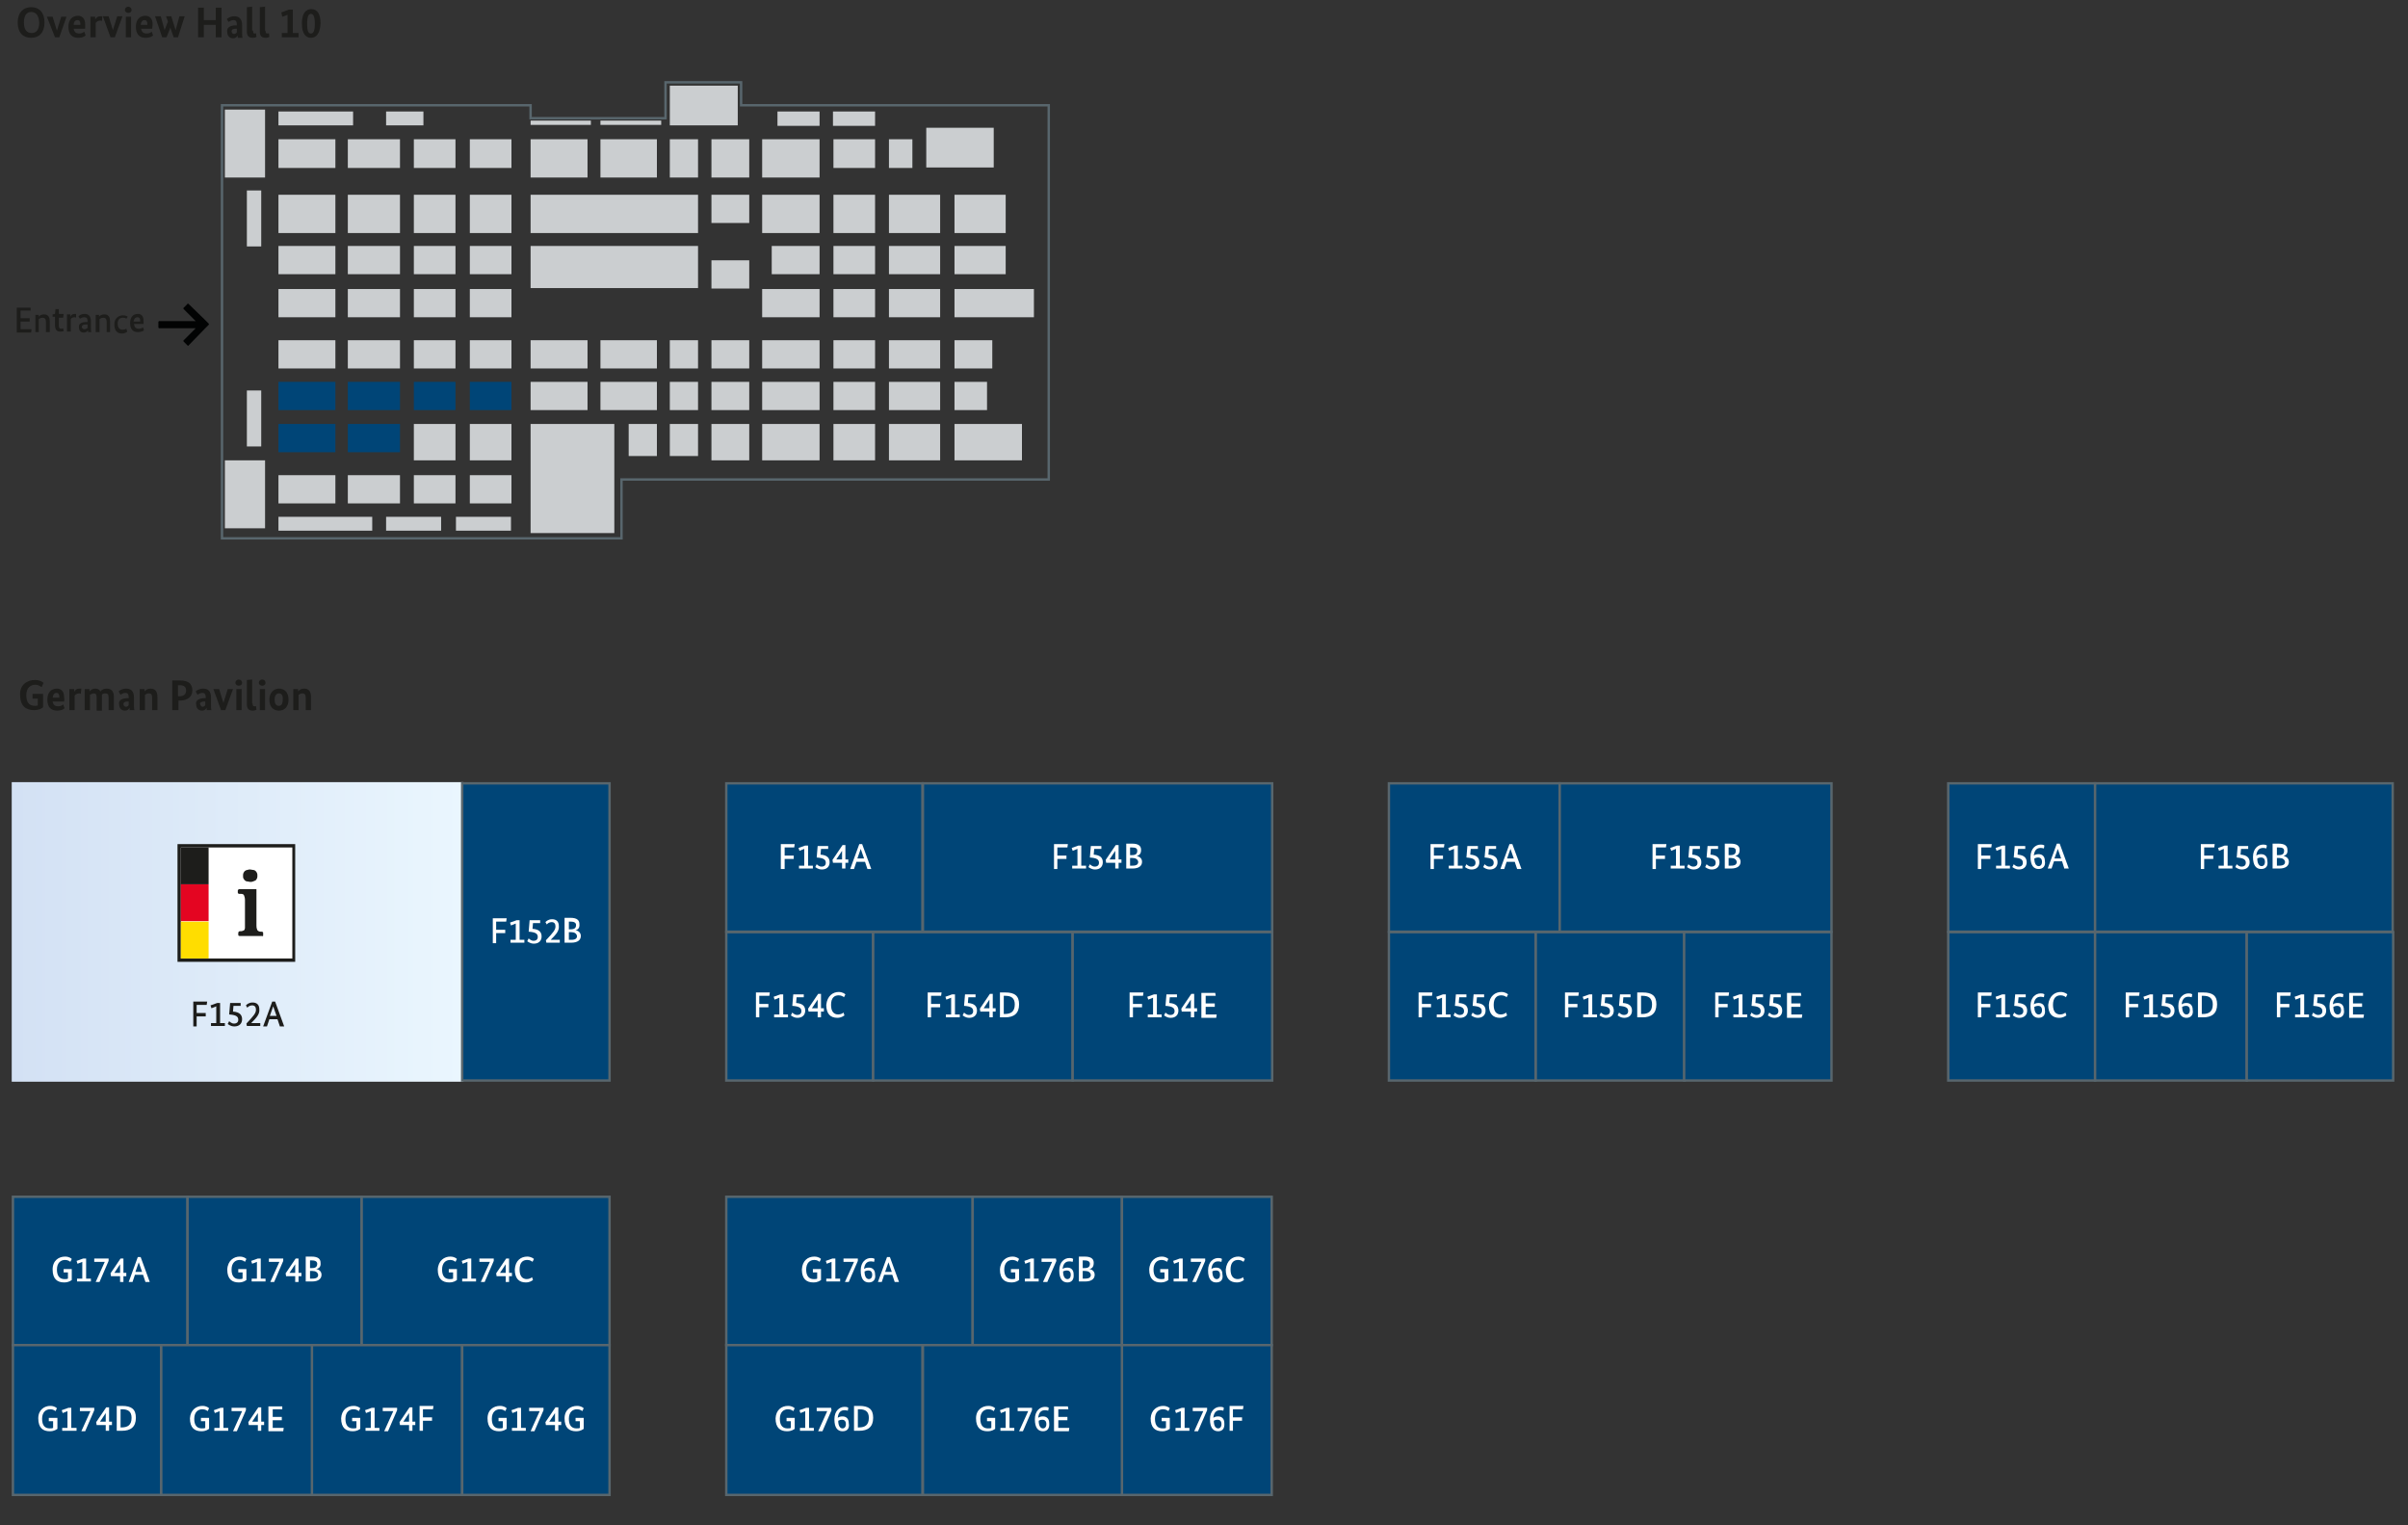 <?xml version="1.0" encoding="utf-8"?>
<!-- Generator: Adobe Illustrator 27.8.0, SVG Export Plug-In . SVG Version: 6.00 Build 0)  -->
<svg version="1.1" xmlns="http://www.w3.org/2000/svg" xmlns:xlink="http://www.w3.org/1999/xlink" x="0px" y="0px"
	 viewBox="0 0 503.3 318.7" style="enable-background:new 0 0 503.3 318.7;" xml:space="preserve">
<rect x="0" y="0" width="503.3" height="318.7" fill="#333333" stroke="none"/>
<style type="text/css">
	.Grün_x0020_bogenförmig{fill:url(#SVGID_1_);stroke:#FFFFFF;stroke-width:0.25;stroke-miterlimit:1;}
	
		.st0{fill:url(#SVGID_00000046316667745074305950000012361017691804463275_);stroke:url(#SVGID_00000141426999064235897010000002537521449327807375_);stroke-width:0.5;}
	.st1{fill:#004577;stroke:#58666D;stroke-width:0.5;}
	.st2{fill:#CBCED0;}
	.st3{fill:#004577;}
	.st4{fill:#1D1D1B;}
	.st5{fill:#020303;}
	.st6{fill:none;stroke:#58666D;stroke-width:0.5;}
	.st7{fill:#FFFFFF;}
	.st8{fill:#E40521;}
	.st9{fill:#FFDD00;}
</style>
<linearGradient id="SVGID_1_" gradientUnits="userSpaceOnUse" x1="14.173" y1="595.276" x2="14.88" y2="594.569">
	<stop  offset="0" style="stop-color:#1DA238"/>
	<stop  offset="0.983" style="stop-color:#24391D"/>
</linearGradient>
<g id="floorplan">
	
		<linearGradient id="SVGID_00000119113462685876719890000009399421452976393616_" gradientUnits="userSpaceOnUse" x1="2.688" y1="194.776" x2="96.636" y2="194.776">
		<stop  offset="0" style="stop-color:#D3E1F4"/>
		<stop  offset="1" style="stop-color:#EAF6FE"/>
	</linearGradient>
	
		<linearGradient id="SVGID_00000076588622381603009740000003772253681814601407_" gradientUnits="userSpaceOnUse" x1="2.438" y1="194.776" x2="96.886" y2="194.776">
		<stop  offset="0" style="stop-color:#D3E1F4"/>
		<stop  offset="1" style="stop-color:#EAF6FE"/>
	</linearGradient>
	
		<rect x="2.7" y="163.7" style="fill:url(#SVGID_00000119113462685876719890000009399421452976393616_);stroke:url(#SVGID_00000076588622381603009740000003772253681814601407_);stroke-width:0.5;" width="93.9" height="62.1"/>
	<rect x="2.7" y="250.1" class="st1" width="36.5" height="31"/>
	<rect x="47" y="22.9" class="st2" width="8.4" height="14.2"/>
	<rect x="47" y="96.2" class="st2" width="8.4" height="14.2"/>
	<rect x="110.9" y="88.6" class="st2" width="17.5" height="22.8"/>
	<rect x="51.6" y="39.8" class="st2" width="3" height="11.7"/>
	<rect x="51.6" y="81.6" class="st2" width="3" height="11.7"/>
	<rect x="58.2" y="23.3" class="st2" width="15.6" height="2.9"/>
	<rect x="58.2" y="108" class="st2" width="19.6" height="2.9"/>
	<rect x="80.7" y="108" class="st2" width="11.5" height="2.9"/>
	<rect x="95.3" y="108" class="st2" width="11.5" height="2.9"/>
	<rect x="58.2" y="29.1" class="st2" width="11.9" height="6"/>
	<rect x="72.7" y="29.1" class="st2" width="10.9" height="6"/>
	<rect x="86.5" y="29.1" class="st2" width="8.7" height="6"/>
	<rect x="98.2" y="29.1" class="st2" width="8.7" height="6"/>
	<rect x="58.2" y="40.7" class="st2" width="11.9" height="8"/>
	<rect x="72.7" y="40.7" class="st2" width="10.9" height="8"/>
	<rect x="86.5" y="40.7" class="st2" width="8.7" height="8"/>
	<rect x="98.2" y="40.7" class="st2" width="8.7" height="8"/>
	<rect x="58.2" y="51.4" class="st2" width="11.9" height="5.9"/>
	<rect x="72.7" y="51.4" class="st2" width="10.9" height="5.9"/>
	<rect x="86.5" y="51.4" class="st2" width="8.7" height="5.9"/>
	<rect x="98.2" y="51.4" class="st2" width="8.7" height="5.9"/>
	<rect x="58.2" y="60.4" class="st2" width="11.9" height="5.9"/>
	<rect x="72.7" y="60.4" class="st2" width="10.9" height="5.9"/>
	<rect x="86.5" y="60.4" class="st2" width="8.7" height="5.9"/>
	<rect x="98.2" y="60.4" class="st2" width="8.7" height="5.9"/>
	<rect x="161.3" y="51.4" class="st2" width="10" height="5.9"/>
	<rect x="159.3" y="60.4" class="st2" width="12" height="5.9"/>
	<rect x="58.2" y="71.1" class="st2" width="11.9" height="5.9"/>
	<rect x="72.7" y="71.1" class="st2" width="10.9" height="5.9"/>
	<rect x="86.5" y="71.1" class="st2" width="8.7" height="5.9"/>
	<rect x="98.2" y="71.1" class="st2" width="8.7" height="5.9"/>
	<rect x="58.2" y="79.8" class="st3" width="11.9" height="5.9"/>
	<rect x="72.7" y="79.8" class="st3" width="10.9" height="5.9"/>
	<rect x="86.5" y="79.8" class="st3" width="8.7" height="5.9"/>
	<rect x="110.9" y="29.1" class="st2" width="11.9" height="8"/>
	<rect x="125.5" y="29.1" class="st2" width="11.8" height="8"/>
	<rect x="110.9" y="25.2" class="st2" width="12.6" height="0.9"/>
	<rect x="162.5" y="23.3" class="st2" width="8.8" height="3"/>
	<rect x="174.1" y="23.3" class="st2" width="8.8" height="3"/>
	<rect x="125.5" y="25.2" class="st2" width="12.7" height="0.9"/>
	<rect x="140" y="29.1" class="st2" width="5.9" height="8"/>
	<rect x="140" y="17.9" class="st2" width="14.2" height="8.3"/>
	<rect x="110.9" y="40.7" class="st2" width="35" height="8"/>
	<rect x="110.9" y="51.4" class="st2" width="35" height="8.8"/>
	<rect x="110.9" y="71.1" class="st2" width="11.9" height="5.9"/>
	<rect x="125.5" y="71.1" class="st2" width="11.8" height="5.9"/>
	<rect x="140" y="71.1" class="st2" width="5.9" height="5.9"/>
	<rect x="110.9" y="79.8" class="st2" width="11.9" height="5.9"/>
	<rect x="125.5" y="79.8" class="st2" width="11.8" height="5.9"/>
	<rect x="140" y="79.8" class="st2" width="5.9" height="5.9"/>
	<rect x="131.4" y="88.6" class="st2" width="5.9" height="6.7"/>
	<rect x="140" y="88.6" class="st2" width="5.9" height="6.7"/>
	<rect x="148.7" y="29.1" class="st2" width="7.9" height="8"/>
	<rect x="148.7" y="71.1" class="st2" width="7.9" height="5.9"/>
	<rect x="148.7" y="54.4" class="st2" width="7.9" height="5.9"/>
	<rect x="148.7" y="40.7" class="st2" width="7.9" height="5.9"/>
	<rect x="148.7" y="79.8" class="st2" width="7.9" height="5.9"/>
	<rect x="148.7" y="88.6" class="st2" width="7.9" height="7.6"/>
	<rect x="159.3" y="29.1" class="st2" width="12" height="8"/>
	<rect x="159.3" y="71.1" class="st2" width="12" height="5.9"/>
	<rect x="159.3" y="40.7" class="st2" width="12" height="8"/>
	<rect x="159.3" y="79.8" class="st2" width="12" height="5.9"/>
	<rect x="159.3" y="88.6" class="st2" width="12" height="7.6"/>
	<rect x="98.2" y="79.8" class="st3" width="8.7" height="5.9"/>
	<rect x="58.2" y="88.6" class="st3" width="11.9" height="5.9"/>
	<rect x="72.7" y="88.6" class="st3" width="10.9" height="5.9"/>
	<rect x="86.5" y="88.6" class="st2" width="8.7" height="7.6"/>
	<rect x="98.2" y="88.6" class="st2" width="8.7" height="7.6"/>
	<rect x="174.2" y="29.1" class="st2" width="8.7" height="6"/>
	<rect x="174.2" y="40.7" class="st2" width="8.7" height="8"/>
	<rect x="174.2" y="51.4" class="st2" width="8.7" height="5.9"/>
	<rect x="174.2" y="60.4" class="st2" width="8.7" height="5.9"/>
	<rect x="174.2" y="71.1" class="st2" width="8.7" height="5.9"/>
	<rect x="174.2" y="79.8" class="st2" width="8.7" height="5.9"/>
	<rect x="174.2" y="88.6" class="st2" width="8.7" height="7.6"/>
	<rect x="199.5" y="71.1" class="st2" width="7.9" height="5.9"/>
	<rect x="199.5" y="79.8" class="st2" width="6.8" height="5.9"/>
	<rect x="199.5" y="88.6" class="st2" width="14.1" height="7.6"/>
	<rect x="185.8" y="29.1" class="st2" width="4.9" height="6"/>
	<rect x="193.6" y="26.7" class="st2" width="14.1" height="8.3"/>
	<rect x="185.8" y="40.7" class="st2" width="10.7" height="8"/>
	<rect x="185.8" y="51.4" class="st2" width="10.7" height="5.9"/>
	<rect x="185.8" y="60.4" class="st2" width="10.7" height="5.9"/>
	<rect x="199.5" y="40.7" class="st2" width="10.7" height="8"/>
	<rect x="199.5" y="51.4" class="st2" width="10.7" height="5.9"/>
	<rect x="199.5" y="60.4" class="st2" width="16.6" height="5.9"/>
	<rect x="185.8" y="71.1" class="st2" width="10.7" height="5.9"/>
	<rect x="185.8" y="79.8" class="st2" width="10.7" height="5.9"/>
	<rect x="185.8" y="88.6" class="st2" width="10.7" height="7.6"/>
	<rect x="58.2" y="99.3" class="st2" width="11.9" height="5.9"/>
	<rect x="72.7" y="99.3" class="st2" width="10.9" height="5.9"/>
	<rect x="86.5" y="99.3" class="st2" width="8.7" height="5.9"/>
	<rect x="98.2" y="99.3" class="st2" width="8.7" height="5.9"/>
	<rect x="80.7" y="23.3" class="st2" width="7.8" height="2.9"/>
	<g>
		<g>
			<path class="st4" d="M6.5,7.9c-1.7,0-2.8-1.1-2.8-3.2s1.2-3.2,2.8-3.2c1.7,0,2.8,1.1,2.8,3.2S8.2,7.9,6.5,7.9z M6.5,2.5
				C5.6,2.5,5,3.2,5,4.7c0,1.5,0.6,2.2,1.6,2.2c1,0,1.6-0.7,1.6-2.2C8.1,3.2,7.5,2.5,6.5,2.5z"/>
			<path class="st4" d="M12.4,7.8h-0.9L9.8,3.5h1.2l0.9,2.9h0l0.9-2.9h1.1L12.4,7.8z"/>
			<path class="st4" d="M17.8,6h-2.4c0.1,0.7,0.5,1,1.2,1c0.6,0,0.9-0.3,1-0.4l0.3,0.8c-0.1,0.1-0.5,0.5-1.6,0.5c-1.2,0-2-0.7-2-2.3
				c0-1.6,0.9-2.3,2-2.3c0.9,0,1.5,0.6,1.5,1.8C17.8,5.5,17.8,5.7,17.8,6z M15.4,5.2h1.4c0-0.1,0-0.1,0-0.2c0-0.5-0.2-0.8-0.6-0.8
				C15.8,4.2,15.4,4.5,15.4,5.2z"/>
			<path class="st4" d="M21.3,4.4c0,0-0.2-0.1-0.3-0.1c-0.5,0-0.8,0.2-1,0.5v3h-1.1V3.5h1v0.6h0c0.2-0.4,0.5-0.7,1.1-0.7
				c0.2,0,0.3,0,0.4,0L21.3,4.4z"/>
			<path class="st4" d="M24,7.8h-0.9l-1.6-4.4h1.2l0.9,2.9h0l0.9-2.9h1.1L24,7.8z"/>
			<path class="st4" d="M26.8,2.7c-0.4,0-0.7-0.3-0.7-0.6c0-0.4,0.3-0.7,0.7-0.7c0.4,0,0.7,0.3,0.7,0.7C27.5,2.5,27.2,2.7,26.8,2.7z
				 M27.4,7.8h-1.1V3.5h1.1V7.8z"/>
			<path class="st4" d="M31.8,6h-2.3c0.1,0.7,0.5,1,1.2,1c0.6,0,0.9-0.3,1-0.4l0.3,0.8c-0.1,0.1-0.5,0.5-1.6,0.5c-1.2,0-2-0.7-2-2.3
				c0-1.6,0.9-2.3,2-2.3c0.9,0,1.5,0.6,1.5,1.8C31.9,5.5,31.8,5.7,31.8,6z M29.4,5.2h1.4c0-0.1,0-0.1,0-0.2c0-0.5-0.2-0.8-0.6-0.8
				C29.8,4.2,29.5,4.5,29.4,5.2z"/>
			<path class="st4" d="M37.2,7.8h-0.9l-0.7-2h0l-0.8,2h-0.9l-1.5-4.4h1.2l0.8,2.9h0l0.7-1.8l-0.4-1.1h1.1l0.9,2.9h0l0.8-2.9h1.1
				L37.2,7.8z"/>
			<path class="st4" d="M46.3,7.8h-1.2V5.2h-2.5v2.6h-1.2V1.6h1.2v2.6h2.5V1.6h1.2V7.8z"/>
			<path class="st4" d="M49.3,5.3h0.2V5.1c0-0.6-0.2-0.9-0.7-0.9c-0.5,0-0.9,0.3-1,0.4L47.4,4c0.2-0.2,0.7-0.6,1.6-0.6
				c1,0,1.6,0.6,1.6,1.8v1.5c0,0.5,0,0.9,0.1,1.2h-1c0-0.1,0-0.3,0-0.5h0c-0.2,0.3-0.4,0.6-1,0.6c-0.7,0-1.2-0.5-1.2-1.3
				C47.3,5.7,48.2,5.3,49.3,5.3z M48.9,7.1c0.3,0,0.5-0.2,0.6-0.3V6l-0.2,0c-0.6,0-0.9,0.2-0.9,0.5C48.4,6.8,48.6,7.1,48.9,7.1z"/>
			<path class="st4" d="M52.9,6.4C52.9,6.9,53,7,53.2,7c0.2,0,0.3,0,0.3-0.1l0.1,0.8c-0.1,0.1-0.4,0.2-0.8,0.2
				c-0.7,0-1.2-0.3-1.2-1.3V1.5l1.1-0.1V6.4z"/>
			<path class="st4" d="M55.5,6.4c0,0.5,0.1,0.6,0.4,0.6c0.2,0,0.3,0,0.3-0.1l0.1,0.8c-0.1,0.1-0.4,0.2-0.8,0.2
				c-0.7,0-1.2-0.3-1.2-1.3V1.5l1.1-0.1V6.4z"/>
			<path class="st4" d="M61.2,6.9h1.2v0.9h-3.5V6.9h1.2V3.1L59,3.5l-0.2-0.9L60.4,2h0.8V6.9z"/>
			<path class="st4" d="M65,7.9c-1.2,0-1.9-1-1.9-3c0-2.1,0.8-3,2-3c1.2,0,1.9,1,1.9,3C66.9,7,66.1,7.9,65,7.9z M65,2.9
				c-0.5,0-0.8,0.5-0.8,2.1c0,1.6,0.3,2,0.8,2c0.5,0,0.8-0.5,0.8-2C65.8,3.4,65.5,2.9,65,2.9z"/>
		</g>
	</g>
	<g>
		<path class="st4" d="M7.3,142.1c1.1,0,1.7,0.5,1.8,0.6l-0.4,0.9c-0.2-0.1-0.6-0.5-1.3-0.5c-1,0-1.9,0.6-1.9,2.2
			c0,1.6,0.7,2.2,1.8,2.2c0.2,0,0.5,0,0.6-0.1v-1.4H6.8v-1H9v2.8c-0.2,0.2-0.8,0.6-1.9,0.6c-1.7,0-2.9-0.9-2.9-3.2
			C4.1,143.1,5.7,142.1,7.3,142.1z"/>
		<path class="st4" d="M13.4,146.6H11c0.1,0.7,0.5,1,1.2,1c0.6,0,0.9-0.3,1-0.4l0.3,0.8c-0.1,0.1-0.5,0.5-1.6,0.5
			c-1.2,0-2-0.7-2-2.3c0-1.6,0.9-2.3,2-2.3c0.9,0,1.5,0.6,1.5,1.8C13.5,146.1,13.4,146.4,13.4,146.6z M11,145.8h1.4
			c0-0.1,0-0.1,0-0.2c0-0.5-0.2-0.8-0.6-0.8C11.4,144.8,11.1,145.1,11,145.8z"/>
		<path class="st4" d="M16.9,145c0,0-0.2-0.1-0.3-0.1c-0.5,0-0.8,0.2-1,0.5v3h-1.1v-4.4h1v0.6h0c0.2-0.4,0.5-0.7,1.1-0.7
			c0.2,0,0.3,0,0.4,0L16.9,145z"/>
		<path class="st4" d="M20.2,148.4v-2.6c0-0.7-0.2-0.9-0.6-0.9c-0.3,0-0.6,0.2-0.8,0.3v3.2h-1.1v-4.4h1v0.5h0
			c0.2-0.2,0.5-0.6,1.2-0.6c0.5,0,0.9,0.2,1.1,0.6c0.2-0.3,0.6-0.6,1.3-0.6c1,0,1.5,0.6,1.5,1.7v2.8h-1.1v-2.6
			c0-0.7-0.2-0.9-0.7-0.9c-0.3,0-0.6,0.1-0.7,0.3c0,0.1,0,0.3,0,0.5v2.8H20.2z"/>
		<path class="st4" d="M26.7,145.9h0.2v-0.2c0-0.6-0.2-0.9-0.7-0.9c-0.5,0-0.9,0.3-1,0.4l-0.4-0.7c0.2-0.2,0.7-0.6,1.6-0.6
			c1,0,1.6,0.6,1.6,1.8v1.5c0,0.5,0,0.9,0.1,1.2h-1c0-0.1,0-0.3,0-0.5h0c-0.2,0.3-0.4,0.6-1,0.6c-0.7,0-1.2-0.5-1.2-1.3
			C24.7,146.3,25.6,145.9,26.7,145.9z M26.3,147.7c0.3,0,0.5-0.2,0.6-0.3v-0.8l-0.2,0c-0.6,0-0.9,0.2-0.9,0.5
			C25.8,147.4,26,147.7,26.3,147.7z"/>
		<path class="st4" d="M31.8,148.4v-2.6c0-0.6-0.2-0.9-0.7-0.9c-0.4,0-0.6,0.2-0.8,0.3v3.2h-1.1v-4.4h1v0.5h0
			c0.2-0.2,0.5-0.6,1.3-0.6c0.9,0,1.4,0.6,1.4,1.7v2.8H31.8z"/>
		<path class="st4" d="M37.6,146.4h-0.3v2H36v-6.2h1.6c1.8,0,2.6,0.7,2.6,2.1C40.2,145.6,39.2,146.4,37.6,146.4z M37.6,143.2h-0.4
			v2.3h0.3c0.9,0,1.4-0.4,1.4-1.2C38.9,143.6,38.5,143.2,37.6,143.2z"/>
		<path class="st4" d="M42.8,145.9H43v-0.2c0-0.6-0.2-0.9-0.7-0.9c-0.5,0-0.9,0.3-1,0.4l-0.4-0.7c0.2-0.2,0.7-0.6,1.6-0.6
			c1,0,1.6,0.6,1.6,1.8v1.5c0,0.5,0,0.9,0.1,1.2h-1c0-0.1,0-0.3,0-0.5h0c-0.2,0.3-0.4,0.6-1,0.6c-0.7,0-1.2-0.5-1.2-1.3
			C40.8,146.3,41.7,145.9,42.8,145.9z M42.3,147.7c0.3,0,0.5-0.2,0.6-0.3v-0.8l-0.2,0c-0.6,0-0.9,0.2-0.9,0.5
			C41.9,147.4,42.1,147.7,42.3,147.7z"/>
		<path class="st4" d="M47.1,148.4h-0.9l-1.6-4.4h1.2l0.9,2.9h0l0.9-2.9h1.1L47.1,148.4z"/>
		<path class="st4" d="M49.9,143.3c-0.4,0-0.7-0.3-0.7-0.6c0-0.4,0.3-0.7,0.7-0.7c0.4,0,0.7,0.3,0.7,0.7
			C50.6,143.1,50.3,143.3,49.9,143.3z M50.5,148.4h-1.1v-4.4h1.1V148.4z"/>
		<path class="st4" d="M52.8,147c0,0.5,0.1,0.6,0.4,0.6c0.2,0,0.3,0,0.3-0.1l0.1,0.8c-0.1,0.1-0.4,0.2-0.8,0.2
			c-0.7,0-1.2-0.3-1.2-1.3v-5.1l1.1-0.1V147z"/>
		<path class="st4" d="M54.8,143.3c-0.4,0-0.7-0.3-0.7-0.6c0-0.4,0.3-0.7,0.7-0.7c0.4,0,0.7,0.3,0.7,0.7
			C55.5,143.1,55.2,143.3,54.8,143.3z M55.4,148.4h-1.1v-4.4h1.1V148.4z"/>
		<path class="st4" d="M58.3,148.5c-1.1,0-2-0.7-2-2.3c0-1.5,1-2.3,2-2.3c1.1,0,2,0.7,2,2.3C60.3,147.8,59.4,148.5,58.3,148.5z
			 M58.3,144.9c-0.5,0-0.9,0.4-0.9,1.3c0,1,0.4,1.3,0.9,1.3c0.5,0,0.8-0.4,0.8-1.3C59.2,145.3,58.8,144.9,58.3,144.9z"/>
		<path class="st4" d="M63.9,148.4v-2.6c0-0.6-0.2-0.9-0.7-0.9c-0.4,0-0.6,0.2-0.8,0.3v3.2h-1.1v-4.4h1v0.5h0
			c0.2-0.2,0.5-0.6,1.3-0.6c0.9,0,1.4,0.6,1.4,1.7v2.8H63.9z"/>
	</g>
	<g>
		<path class="st4" d="M6.4,64.9H4.3v1.6h1.9v0.7H4.3v1.6h2.3l-0.1,0.7H3.5v-5.2h2.9L6.4,64.9z"/>
		<path class="st4" d="M9.6,69.4v-2.1c0-0.6-0.2-0.9-0.7-0.9c-0.4,0-0.7,0.2-0.8,0.3v2.7H7.4v-3.6h0.7v0.4h0
			c0.1-0.2,0.5-0.5,1.1-0.5c0.8,0,1.2,0.5,1.2,1.4v2.3H9.6z"/>
		<path class="st4" d="M13.2,66.4h-0.9V68c0,0.5,0.1,0.7,0.5,0.7c0.2,0,0.3-0.1,0.4-0.1l0.1,0.6c-0.1,0-0.3,0.1-0.7,0.1
			c-0.7,0-1.1-0.4-1.1-1.3v-1.8h-0.5v-0.5l0.5-0.1l0.1-1h0.7v1h1L13.2,66.4z"/>
		<path class="st4" d="M15.9,66.4c0,0-0.1-0.1-0.3-0.1c-0.5,0-0.7,0.2-0.8,0.4v2.6H14v-3.6h0.7v0.5h0c0.1-0.3,0.4-0.6,0.9-0.6
			c0.1,0,0.2,0,0.3,0L15.9,66.4z"/>
		<path class="st4" d="M18.1,67.3h0.2v-0.2c0-0.6-0.2-0.8-0.7-0.8c-0.4,0-0.7,0.2-0.9,0.3l-0.3-0.5c0.2-0.2,0.6-0.5,1.3-0.5
			c0.8,0,1.3,0.5,1.3,1.5v1.4c0,0.4,0,0.7,0.1,0.9h-0.7c0-0.1,0-0.2,0-0.4h0c-0.1,0.2-0.4,0.5-0.9,0.5c-0.6,0-1-0.4-1-1.1
			C16.4,67.6,17.1,67.3,18.1,67.3z M17.6,68.8c0.4,0,0.6-0.2,0.7-0.3v-0.7l-0.3,0c-0.6,0-0.9,0.2-0.9,0.5
			C17.1,68.6,17.4,68.8,17.6,68.8z"/>
		<path class="st4" d="M22.3,69.4v-2.1c0-0.6-0.2-0.9-0.7-0.9c-0.4,0-0.7,0.2-0.8,0.3v2.7h-0.8v-3.6h0.7v0.4h0
			c0.1-0.2,0.5-0.5,1.1-0.5c0.8,0,1.2,0.5,1.2,1.4v2.3H22.3z"/>
		<path class="st4" d="M26.4,66.6c-0.1-0.1-0.3-0.2-0.7-0.2c-0.6,0-1.1,0.3-1.1,1.2c0,0.9,0.4,1.3,1,1.3c0.4,0,0.6-0.1,0.8-0.2
			l0.2,0.6c-0.1,0.1-0.5,0.4-1.1,0.4c-0.9,0-1.6-0.5-1.6-1.9c0-1.3,0.9-1.9,1.8-1.9c0.6,0,0.9,0.2,1,0.3L26.4,66.6z"/>
		<path class="st4" d="M30,67.7h-2c0.1,0.7,0.4,1,1,1c0.5,0,0.8-0.2,0.9-0.3l0.2,0.6c-0.1,0.1-0.4,0.4-1.3,0.4c-1,0-1.6-0.6-1.6-1.9
			c0-1.3,0.7-1.9,1.6-1.9c0.8,0,1.2,0.5,1.2,1.4C30,67.3,30,67.6,30,67.7z M27.9,67.2h1.4c0-0.1,0-0.1,0-0.2c0-0.5-0.2-0.7-0.6-0.7
			C28.3,66.3,28,66.6,27.9,67.2z"/>
	</g>
	<path class="st5" d="M42.8,68.7L42.8,68.7l0.8-0.8c0.1-0.1,0.1-0.2,0-0.3l-0.8-0.8l-3.4-3.3c-0.1-0.1-0.2-0.1-0.2,0l0,0l-0.8,0.8
		c-0.1,0.1-0.1,0.2,0,0.3l0,0l2.5,2.5h-7.6c-0.1,0-0.2,0.1-0.2,0.2v1.1c0,0.1,0.1,0.2,0.2,0.2h7.6l-2.5,2.5c-0.1,0.1-0.1,0.2,0,0.3
		l0,0l0.8,0.8c0.1,0.1,0.2,0.1,0.2,0l0,0L42.8,68.7z"/>
	<polygon class="st6" points="129.9,100.2 219.2,100.2 219.2,22 154.9,22 154.9,17.2 139.1,17.2 139.1,22 139.1,24.7 110.9,24.7 
		110.9,22 46.4,22 46.4,112.5 129.9,112.5 	"/>
	<rect x="96.6" y="163.7" class="st1" width="30.8" height="62.1"/>
	<rect x="151.8" y="163.7" class="st1" width="41" height="31"/>
	<rect x="192.9" y="163.7" class="st1" width="73" height="31"/>
	<rect x="151.8" y="194.8" class="st1" width="30.7" height="31"/>
	<rect x="290.3" y="163.7" class="st1" width="35.7" height="31"/>
	<rect x="290.3" y="194.8" class="st1" width="30.7" height="31"/>
	<rect x="407.2" y="163.7" class="st1" width="30.7" height="31"/>
	<rect x="407.2" y="194.8" class="st1" width="30.7" height="31"/>
	<rect x="182.5" y="194.8" class="st1" width="41.7" height="31"/>
	<rect x="224.2" y="194.8" class="st1" width="41.7" height="31"/>
	<rect x="326" y="163.7" class="st1" width="56.8" height="31"/>
	<rect x="321" y="194.8" class="st1" width="31.1" height="31"/>
	<rect x="352" y="194.8" class="st1" width="30.8" height="31"/>
	<rect x="437.9" y="163.7" class="st1" width="62.2" height="31"/>
	<rect x="437.9" y="194.8" class="st1" width="31.7" height="31"/>
	<rect x="469.6" y="194.8" class="st1" width="30.6" height="31"/>
	<rect x="2.7" y="281.1" class="st1" width="31" height="31.3"/>
	<rect x="151.8" y="250.1" class="st1" width="51.5" height="31"/>
	<rect x="151.8" y="281.1" class="st1" width="41" height="31.3"/>
	<rect x="39.2" y="250.1" class="st1" width="36.4" height="31"/>
	<rect x="33.7" y="281.1" class="st1" width="31.6" height="31.3"/>
	<rect x="75.6" y="250.1" class="st1" width="51.8" height="31"/>
	<rect x="65.2" y="281.1" class="st1" width="31.4" height="31.3"/>
	<rect x="96.6" y="281.1" class="st1" width="30.8" height="31.3"/>
	<rect x="203.3" y="250.1" class="st1" width="31.2" height="31"/>
	<rect x="192.9" y="281.1" class="st1" width="41.7" height="31.3"/>
	<rect x="234.5" y="250.1" class="st1" width="31.3" height="31"/>
	<rect x="234.5" y="281.1" class="st1" width="31.3" height="31.3"/>
</g>
<g id="standnummern">
	<g>
		<g>
			<rect x="37.5" y="176.8" class="st7" width="23.9" height="23.9"/>
			<path class="st4" d="M61.1,177.1v23.2H37.8v-23.2H61.1 M61.8,176.4h-0.7H37.8h-0.7v0.7v23.2v0.7h0.7h23.2h0.7v-0.7v-23.2V176.4
				L61.8,176.4z"/>
		</g>
		<rect x="37.8" y="177.1" class="st4" width="5.8" height="7.7"/>
		<rect x="37.8" y="184.8" class="st8" width="5.8" height="7.7"/>
		<rect x="37.8" y="192.6" class="st9" width="5.8" height="7.7"/>
		<g>
			<path class="st4" d="M53.7,182.4c-0.1-0.2-0.2-0.3-0.3-0.4c-0.1-0.1-0.3-0.2-0.5-0.2c-0.2,0-0.4-0.1-0.6-0.1
				c-0.2,0-0.4,0-0.6,0.1c-0.2,0-0.3,0.1-0.5,0.2c-0.1,0.1-0.2,0.2-0.3,0.4c-0.1,0.2-0.1,0.4-0.1,0.6c0,0.2,0,0.5,0.1,0.6
				c0.1,0.2,0.2,0.3,0.3,0.4c0.1,0.1,0.3,0.2,0.5,0.2c0.2,0,0.4,0.1,0.6,0.1c0.2,0,0.4,0,0.6-0.1c0.2-0.1,0.3-0.1,0.5-0.2
				c0.1-0.1,0.2-0.2,0.3-0.4c0.1-0.2,0.1-0.4,0.1-0.6C53.8,182.8,53.8,182.6,53.7,182.4 M55,195.5V195c0-0.1,0-0.2-0.1-0.2
				c0-0.1-0.1-0.1-0.3-0.1h-0.1c-0.3,0-0.5-0.1-0.7-0.3c-0.1-0.2-0.2-0.5-0.2-1v-7.5c0-0.1,0-0.1-0.1-0.1c0,0-0.1,0-0.1,0h-0.1
				c-0.1,0-0.1,0-0.1,0c0,0-0.1,0-0.1,0c0,0-0.1,0-0.2,0c-0.1,0-0.1,0-0.2,0h-2.6c-0.1,0-0.2,0-0.3,0.1c0,0.1-0.1,0.1-0.1,0.2v0.4
				c0,0.1,0,0.1,0.1,0.2c0,0.1,0.1,0.1,0.3,0.1h0.3c0.3,0,0.5,0.1,0.6,0.3c0.1,0.2,0.2,0.6,0.2,1v5.2c0,0.2,0,0.5,0,0.6
				c0,0.2-0.1,0.3-0.1,0.4c-0.1,0.1-0.2,0.2-0.3,0.2c-0.1,0-0.2,0.1-0.4,0.1h-0.2c-0.1,0-0.2,0-0.3,0.1c0,0.1-0.1,0.1-0.1,0.2v0.5
				c0,0.1,0.1,0.2,0.3,0.2h4.7C54.9,195.7,55,195.6,55,195.5"/>
		</g>
	</g>
	<g>
		<path class="st4" d="M40.4,214.5v-5.2h2.9l-0.1,0.7h-2.1v1.7h1.9v0.7h-1.9v2.1H40.4z"/>
		<path class="st4" d="M46,213.8H47v0.6h-2.9v-0.6h1.1v-3.5l-1,0.4l-0.2-0.6l1.4-0.5H46V213.8z"/>
		<path class="st4" d="M50.4,210.2h-1.6l-0.1,1.2c1.4,0.1,1.9,0.7,1.9,1.6c0,0.9-0.6,1.5-1.6,1.5c-0.8,0-1.2-0.4-1.4-0.5l0.3-0.6
			c0.1,0.1,0.5,0.5,1,0.5c0.6,0,0.9-0.3,0.9-0.8c0-0.7-0.5-1-1.9-1.1l0.2-2.4h2.2V210.2z"/>
		<path class="st4" d="M52.5,213.8L52.5,213.8l1.9,0v0.6h-2.8l-0.1-0.5c1.6-1.7,2-2.2,2-2.9c0-0.5-0.2-0.9-0.8-0.9
			c-0.5,0-0.9,0.3-1,0.5l-0.3-0.5c0.2-0.2,0.6-0.6,1.4-0.6c0.9,0,1.4,0.5,1.4,1.4C54.3,211.9,53.7,212.6,52.5,213.8z"/>
		<path class="st4" d="M58.5,214.5l-0.5-1.5h-1.7l-0.5,1.5h-0.8l1.9-5.2h0.6l1.9,5.2H58.5z M57.1,210.3L57.1,210.3l-0.7,2h1.4
			L57.1,210.3z"/>
	</g>
	<g>
		<g>
			<path class="st7" d="M103,197.1v-5.2h2.9l-0.1,0.7h-2.1v1.7h1.9v0.7h-1.9v2.1H103z"/>
			<path class="st7" d="M108.5,196.4h1.1v0.6h-2.9v-0.6h1.1V193l-1,0.4l-0.2-0.6l1.4-0.5h0.6V196.4z"/>
			<path class="st7" d="M113,192.9h-1.6l-0.1,1.2c1.4,0.1,1.9,0.7,1.9,1.6c0,0.9-0.6,1.5-1.6,1.5c-0.8,0-1.2-0.4-1.4-0.5l0.3-0.6
				c0.1,0.1,0.5,0.5,1,0.5c0.6,0,0.9-0.3,0.9-0.8c0-0.7-0.5-1-1.9-1.1l0.2-2.4h2.2V192.9z"/>
			<path class="st7" d="M115.1,196.4L115.1,196.4l1.9,0v0.6h-2.8l-0.1-0.5c1.6-1.7,2-2.2,2-2.9c0-0.5-0.2-0.9-0.8-0.9
				c-0.5,0-0.9,0.3-1,0.5l-0.3-0.5c0.2-0.2,0.6-0.6,1.4-0.6c0.9,0,1.4,0.5,1.4,1.4C116.9,194.5,116.3,195.2,115.1,196.4z"/>
			<path class="st7" d="M120.3,194.4L120.3,194.4c0.6,0.1,1.1,0.5,1.1,1.2c0,0.8-0.6,1.4-2,1.4H118v-5.2h1.2c1.4,0,1.9,0.5,1.9,1.3
				C121.2,194,120.7,194.3,120.3,194.4z M119.3,192.6h-0.4v1.6h0.4c0.8,0,1.1-0.3,1.1-0.9C120.4,192.9,120.1,192.6,119.3,192.6z
				 M119.4,194.8h-0.5v1.6h0.5c0.9,0,1.2-0.3,1.2-0.8C120.5,195.1,120.1,194.8,119.4,194.8z"/>
		</g>
	</g>
	<g>
		<g>
			<path class="st7" d="M163.2,181.6v-5.2h2.9l-0.1,0.7H164v1.7h1.9v0.7H164v2.1H163.2z"/>
			<path class="st7" d="M168.8,180.9h1.1v0.6H167v-0.6h1.1v-3.5l-1,0.4l-0.2-0.6l1.4-0.5h0.6V180.9z"/>
			<path class="st7" d="M173.2,177.4h-1.6l-0.1,1.2c1.4,0.1,1.9,0.7,1.9,1.6c0,0.9-0.6,1.5-1.6,1.5c-0.8,0-1.2-0.4-1.4-0.5l0.3-0.6
				c0.1,0.1,0.5,0.5,1,0.5c0.6,0,0.9-0.3,0.9-0.8c0-0.7-0.5-1-1.9-1.1l0.2-2.4h2.2V177.4z"/>
			<path class="st7" d="M177.3,180.3h-0.6v1.2H176v-1.2h-1.9l-0.1-0.6l2.1-3.1h0.6v3h0.6V180.3z M176,177.8L176,177.8l-1.2,1.8h1.2
				V177.8z"/>
			<path class="st7" d="M181.3,181.6l-0.5-1.5H179l-0.5,1.5h-0.8l1.9-5.2h0.6l1.9,5.2H181.3z M179.9,177.4L179.9,177.4l-0.7,2h1.4
				L179.9,177.4z"/>
		</g>
	</g>
	<g>
		<g>
			<path class="st7" d="M158,212.6v-5.2h2.9l-0.1,0.7h-2.1v1.7h1.9v0.7h-1.9v2.1H158z"/>
			<path class="st7" d="M163.6,212h1.1v0.6h-2.9V212h1.1v-3.5l-1,0.4l-0.2-0.6l1.4-0.5h0.6V212z"/>
			<path class="st7" d="M168.1,208.4h-1.6l-0.1,1.2c1.4,0.1,1.9,0.7,1.9,1.6c0,0.9-0.6,1.5-1.6,1.5c-0.8,0-1.2-0.4-1.4-0.5l0.3-0.6
				c0.1,0.1,0.5,0.5,1,0.5c0.6,0,0.9-0.3,0.9-0.8c0-0.7-0.5-1-1.9-1.1l0.2-2.4h2.2V208.4z"/>
			<path class="st7" d="M172.2,211.4h-0.6v1.2h-0.7v-1.2h-1.9l-0.1-0.6l2.1-3.1h0.6v3h0.6V211.4z M170.9,208.9L170.9,208.9l-1.2,1.8
				h1.2V208.9z"/>
			<path class="st7" d="M175.3,207.3c0.8,0,1.3,0.4,1.4,0.5l-0.3,0.6c-0.1-0.1-0.5-0.4-1.1-0.4c-0.9,0-1.6,0.5-1.6,2
				c0,1.4,0.6,2,1.5,2c0.6,0,1-0.3,1.1-0.4l0.2,0.6c-0.2,0.1-0.6,0.5-1.5,0.5c-1.4,0-2.3-0.8-2.3-2.7
				C172.9,208.1,174.1,207.3,175.3,207.3z"/>
		</g>
	</g>
	<g>
		<g>
			<path class="st7" d="M242.8,262.6c0.9,0,1.3,0.4,1.4,0.5l-0.3,0.6c-0.1-0.1-0.5-0.4-1.1-0.4c-0.9,0-1.7,0.6-1.7,2
				c0,1.4,0.6,2,1.6,2c0.3,0,0.5,0,0.7-0.1v-1.3h-0.9v-0.7h1.7v2.3c-0.2,0.1-0.6,0.5-1.6,0.5c-1.4,0-2.4-0.7-2.4-2.7
				C240.3,263.4,241.6,262.6,242.8,262.6z"/>
			<path class="st7" d="M247.1,267.2h1.1v0.6h-2.9v-0.6h1.1v-3.5l-1,0.4l-0.2-0.6l1.4-0.5h0.6V267.2z"/>
			<path class="st7" d="M251.9,263.5l-1.9,4.4h-0.8l1.9-4.2v0h-2.2V263h3L251.9,263.5z"/>
			<path class="st7" d="M254.2,268c-1,0-1.7-0.7-1.7-2.5c0-1.8,1.1-2.6,2.1-2.6c0.5,0,0.7,0.1,0.8,0.2l-0.1,0.6
				c-0.1,0-0.3-0.1-0.7-0.1c-0.8,0-1.3,0.5-1.4,1.6c0.2-0.2,0.6-0.3,1-0.3c0.8,0,1.3,0.5,1.3,1.4C255.7,267.4,255.2,268,254.2,268z
				 M253.4,265.7c0,1.1,0.4,1.6,0.9,1.6c0.4,0,0.7-0.3,0.7-0.9c0-0.6-0.3-0.9-0.8-0.9C253.8,265.5,253.5,265.6,253.4,265.7z"/>
			<path class="st7" d="M258.8,262.6c0.8,0,1.3,0.4,1.4,0.5l-0.3,0.6c-0.1-0.1-0.5-0.4-1.1-0.4c-0.9,0-1.6,0.5-1.6,2
				c0,1.4,0.6,2,1.5,2c0.6,0,1-0.3,1.1-0.4l0.2,0.6c-0.2,0.1-0.6,0.5-1.5,0.5c-1.4,0-2.3-0.8-2.3-2.7
				C256.4,263.4,257.6,262.6,258.8,262.6z"/>
		</g>
	</g>
	<g>
		<g>
			<path class="st7" d="M211.6,262.6c0.9,0,1.3,0.4,1.4,0.5l-0.3,0.6c-0.1-0.1-0.5-0.4-1.1-0.4c-0.9,0-1.7,0.6-1.7,2
				c0,1.4,0.6,2,1.6,2c0.3,0,0.5,0,0.7-0.1v-1.3h-0.9v-0.7h1.7v2.3c-0.2,0.1-0.6,0.5-1.6,0.5c-1.4,0-2.4-0.7-2.4-2.7
				C209.1,263.4,210.4,262.6,211.6,262.6z"/>
			<path class="st7" d="M216,267.2h1.1v0.6h-2.9v-0.6h1.1v-3.5l-1,0.4l-0.2-0.6l1.4-0.5h0.6V267.2z"/>
			<path class="st7" d="M220.8,263.5l-1.9,4.4H218l1.9-4.2v0h-2.2V263h3L220.8,263.5z"/>
			<path class="st7" d="M223.1,268c-1,0-1.7-0.7-1.7-2.5c0-1.8,1.1-2.6,2.1-2.6c0.5,0,0.7,0.1,0.8,0.2l-0.1,0.6
				c-0.1,0-0.3-0.1-0.7-0.1c-0.8,0-1.3,0.5-1.4,1.6c0.2-0.2,0.6-0.3,1-0.3c0.8,0,1.3,0.5,1.3,1.4C224.5,267.4,224,268,223.1,268z
				 M222.2,265.7c0,1.1,0.4,1.6,0.9,1.6c0.4,0,0.7-0.3,0.7-0.9c0-0.6-0.3-0.9-0.8-0.9C222.6,265.5,222.4,265.6,222.2,265.7z"/>
			<path class="st7" d="M227.7,265.2L227.7,265.2c0.6,0.1,1.1,0.5,1.1,1.2c0,0.8-0.6,1.4-2,1.4h-1.3v-5.2h1.2c1.4,0,1.9,0.5,1.9,1.3
				C228.6,264.8,228.2,265.1,227.7,265.2z M226.7,263.4h-0.4v1.6h0.4c0.8,0,1.1-0.3,1.1-0.9C227.8,263.7,227.5,263.4,226.7,263.4z
				 M226.8,265.6h-0.5v1.6h0.5c0.9,0,1.2-0.3,1.2-0.8C227.9,265.9,227.5,265.6,226.8,265.6z"/>
		</g>
	</g>
	<g>
		<g>
			<path class="st7" d="M170.2,262.6c0.9,0,1.3,0.4,1.4,0.5l-0.3,0.6c-0.1-0.1-0.5-0.4-1.1-0.4c-0.9,0-1.7,0.6-1.7,2
				c0,1.4,0.6,2,1.6,2c0.3,0,0.5,0,0.7-0.1v-1.3h-0.9v-0.7h1.7v2.3c-0.2,0.1-0.6,0.5-1.6,0.5c-1.4,0-2.4-0.7-2.4-2.7
				C167.7,263.4,168.9,262.6,170.2,262.6z"/>
			<path class="st7" d="M174.5,267.2h1.1v0.6h-2.9v-0.6h1.1v-3.5l-1,0.4l-0.2-0.6l1.4-0.5h0.6V267.2z"/>
			<path class="st7" d="M179.3,263.5l-1.9,4.4h-0.8l1.9-4.2v0h-2.2V263h3L179.3,263.5z"/>
			<path class="st7" d="M181.6,268c-1,0-1.7-0.7-1.7-2.5c0-1.8,1.1-2.6,2.1-2.6c0.5,0,0.7,0.1,0.8,0.2l-0.1,0.6
				c-0.1,0-0.3-0.1-0.7-0.1c-0.8,0-1.3,0.5-1.4,1.6c0.2-0.2,0.6-0.3,1-0.3c0.8,0,1.3,0.5,1.3,1.4C183.1,267.4,182.5,268,181.6,268z
				 M180.7,265.7c0,1.1,0.4,1.6,0.9,1.6c0.4,0,0.7-0.3,0.7-0.9c0-0.6-0.3-0.9-0.8-0.9C181.2,265.5,180.9,265.6,180.7,265.7z"/>
			<path class="st7" d="M187,267.9l-0.5-1.5h-1.7l-0.5,1.5h-0.8l1.9-5.2h0.6l1.9,5.2H187z M185.7,263.8L185.7,263.8l-0.7,2h1.4
				L185.7,263.8z"/>
		</g>
	</g>
	<g>
		<g>
			<path class="st7" d="M13.6,262.6c0.9,0,1.3,0.4,1.4,0.5l-0.3,0.6c-0.1-0.1-0.5-0.4-1.1-0.4c-0.9,0-1.7,0.6-1.7,2
				c0,1.4,0.6,2,1.6,2c0.3,0,0.5,0,0.7-0.1v-1.3h-0.9v-0.7H15v2.3c-0.2,0.1-0.6,0.5-1.6,0.5c-1.4,0-2.4-0.7-2.4-2.7
				C11,263.4,12.3,262.6,13.6,262.6z"/>
			<path class="st7" d="M17.9,267.2h1.1v0.6h-2.9v-0.6h1.1v-3.5l-1,0.4l-0.2-0.6l1.4-0.5h0.6V267.2z"/>
			<path class="st7" d="M22.7,263.5l-1.9,4.4h-0.8l1.9-4.2v0h-2.2V263h3L22.7,263.5z"/>
			<path class="st7" d="M26.4,266.7h-0.6v1.2h-0.7v-1.2h-1.9l-0.1-0.6l2.1-3.1h0.6v3h0.6V266.7z M25.1,264.2L25.1,264.2l-1.2,1.8
				h1.2V264.2z"/>
			<path class="st7" d="M30.4,267.9l-0.5-1.5h-1.7l-0.5,1.5h-0.8l1.9-5.2h0.6l1.9,5.2H30.4z M29,263.8L29,263.8l-0.7,2h1.4L29,263.8
				z"/>
		</g>
	</g>
	<g>
		<g>
			<path class="st7" d="M50.1,262.6c0.9,0,1.3,0.4,1.4,0.5l-0.3,0.6c-0.1-0.1-0.5-0.4-1.1-0.4c-0.9,0-1.7,0.6-1.7,2
				c0,1.4,0.6,2,1.6,2c0.3,0,0.5,0,0.7-0.1v-1.3h-0.9v-0.7h1.7v2.3c-0.2,0.1-0.6,0.5-1.6,0.5c-1.4,0-2.4-0.7-2.4-2.7
				C47.6,263.4,48.9,262.6,50.1,262.6z"/>
			<path class="st7" d="M54.4,267.2h1.1v0.6h-2.9v-0.6h1.1v-3.5l-1,0.4l-0.2-0.6l1.4-0.5h0.6V267.2z"/>
			<path class="st7" d="M59.2,263.5l-1.9,4.4h-0.8l1.9-4.2v0h-2.2V263h3L59.2,263.5z"/>
			<path class="st7" d="M63,266.7h-0.6v1.2h-0.7v-1.2h-1.9l-0.1-0.6l2.1-3.1h0.6v3H63V266.7z M61.7,264.2L61.7,264.2l-1.2,1.8h1.2
				V264.2z"/>
			<path class="st7" d="M66.1,265.2L66.1,265.2c0.6,0.1,1.1,0.5,1.1,1.2c0,0.8-0.6,1.4-2,1.4h-1.3v-5.2h1.2c1.4,0,1.9,0.5,1.9,1.3
				C67.1,264.8,66.6,265.1,66.1,265.2z M65.2,263.4h-0.4v1.6h0.4c0.8,0,1.1-0.3,1.1-0.9C66.3,263.7,66,263.4,65.2,263.4z
				 M65.3,265.6h-0.5v1.6h0.5c0.9,0,1.2-0.3,1.2-0.8C66.4,265.9,66,265.6,65.3,265.6z"/>
		</g>
	</g>
	<g>
		<g>
			<path class="st7" d="M94.1,262.6c0.9,0,1.3,0.4,1.4,0.5l-0.3,0.6c-0.1-0.1-0.5-0.4-1.1-0.4c-0.9,0-1.7,0.6-1.7,2
				c0,1.4,0.6,2,1.6,2c0.3,0,0.5,0,0.7-0.1v-1.3h-0.9v-0.7h1.7v2.3c-0.2,0.1-0.6,0.5-1.6,0.5c-1.4,0-2.4-0.7-2.4-2.7
				C91.6,263.4,92.9,262.6,94.1,262.6z"/>
			<path class="st7" d="M98.4,267.2h1.1v0.6h-2.9v-0.6h1.1v-3.5l-1,0.4l-0.2-0.6l1.4-0.5h0.6V267.2z"/>
			<path class="st7" d="M103.2,263.5l-1.9,4.4h-0.8l1.9-4.2v0h-2.2V263h3L103.2,263.5z"/>
			<path class="st7" d="M107,266.7h-0.6v1.2h-0.7v-1.2h-1.9l-0.1-0.6l2.1-3.1h0.6v3h0.6V266.7z M105.7,264.2L105.7,264.2l-1.2,1.8
				h1.2V264.2z"/>
			<path class="st7" d="M110.2,262.6c0.8,0,1.3,0.4,1.4,0.5l-0.3,0.6c-0.1-0.1-0.5-0.4-1.1-0.4c-0.9,0-1.6,0.5-1.6,2
				c0,1.4,0.6,2,1.5,2c0.6,0,1-0.3,1.1-0.4l0.2,0.6c-0.2,0.1-0.6,0.5-1.5,0.5c-1.4,0-2.3-0.8-2.3-2.7
				C107.7,263.4,108.9,262.6,110.2,262.6z"/>
		</g>
	</g>
	<g>
		<g>
			<path class="st7" d="M10.5,293.8c0.9,0,1.3,0.4,1.4,0.5l-0.3,0.6c-0.1-0.1-0.5-0.4-1.1-0.4c-0.9,0-1.7,0.6-1.7,2s0.6,2,1.6,2
				c0.3,0,0.5,0,0.7-0.1V297h-0.9v-0.7H12v2.3c-0.2,0.1-0.6,0.5-1.6,0.5c-1.4,0-2.4-0.7-2.4-2.7C8,294.6,9.3,293.8,10.5,293.8z"/>
			<path class="st7" d="M14.9,298.4h1.1v0.6H13v-0.6h1.1v-3.5l-1,0.4l-0.2-0.6l1.4-0.5h0.6V298.4z"/>
			<path class="st7" d="M19.7,294.7l-1.9,4.4h-0.8l1.9-4.2v0h-2.2v-0.7h3L19.7,294.7z"/>
			<path class="st7" d="M23.4,297.8h-0.6v1.2h-0.7v-1.2h-1.9l-0.1-0.6l2.1-3.1h0.6v3h0.6V297.8z M22.1,295.3L22.1,295.3l-1.2,1.8
				h1.2V295.3z"/>
			<path class="st7" d="M24.4,299v-5.2h1.1c2,0,2.9,0.7,2.9,2.5c0,1.9-1.1,2.7-2.9,2.7H24.4z M25.2,294.5v3.8h0.2
				c1.3,0,2.1-0.5,2.1-2c0-1.3-0.7-1.8-2-1.8H25.2z"/>
		</g>
	</g>
	<g>
		<g>
			<path class="st7" d="M42.3,293.8c0.9,0,1.3,0.4,1.4,0.5l-0.3,0.6c-0.1-0.1-0.5-0.4-1.1-0.4c-0.9,0-1.7,0.6-1.7,2
				c0,1.4,0.6,2,1.6,2c0.3,0,0.5,0,0.7-0.1V297H42v-0.7h1.7v2.3c-0.2,0.1-0.6,0.5-1.6,0.5c-1.4,0-2.4-0.7-2.4-2.7
				C39.8,294.6,41.1,293.8,42.3,293.8z"/>
			<path class="st7" d="M46.6,298.4h1.1v0.6h-2.9v-0.6h1.1v-3.5l-1,0.4l-0.2-0.6l1.4-0.5h0.6V298.4z"/>
			<path class="st7" d="M51.4,294.7l-1.9,4.4h-0.8l1.9-4.2v0h-2.2v-0.7h3L51.4,294.7z"/>
			<path class="st7" d="M55.2,297.8h-0.6v1.2h-0.7v-1.2h-1.9l-0.1-0.6l2.1-3.1h0.6v3h0.6V297.8z M53.9,295.3L53.9,295.3l-1.2,1.8
				h1.2V295.3z"/>
			<path class="st7" d="M59,294.5H57v1.6h1.9v0.7H57v1.6h2.3l-0.1,0.7h-3.1v-5.2h2.9L59,294.5z"/>
		</g>
	</g>
	<g>
		<g>
			<path class="st7" d="M73.9,293.8c0.9,0,1.3,0.4,1.4,0.5l-0.3,0.6c-0.1-0.1-0.5-0.4-1.1-0.4c-0.9,0-1.7,0.6-1.7,2
				c0,1.4,0.6,2,1.6,2c0.3,0,0.5,0,0.7-0.1V297h-0.9v-0.7h1.7v2.3c-0.2,0.1-0.6,0.5-1.6,0.5c-1.4,0-2.4-0.7-2.4-2.7
				C71.4,294.6,72.6,293.8,73.9,293.8z"/>
			<path class="st7" d="M78.2,298.4h1.1v0.6h-2.9v-0.6h1.1v-3.5l-1,0.4l-0.2-0.6l1.4-0.5h0.6V298.4z"/>
			<path class="st7" d="M83,294.7l-1.9,4.4h-0.8l1.9-4.2v0H80v-0.7h3L83,294.7z"/>
			<path class="st7" d="M86.8,297.8h-0.6v1.2h-0.7v-1.2h-1.9l-0.1-0.6l2.1-3.1h0.6v3h0.6V297.8z M85.5,295.3L85.5,295.3l-1.2,1.8
				h1.2V295.3z"/>
			<path class="st7" d="M87.7,299v-5.2h2.9l-0.1,0.7h-2.1v1.7h1.9v0.7h-1.9v2.1H87.7z"/>
		</g>
	</g>
	<g>
		<g>
			<path class="st7" d="M104.5,293.8c0.9,0,1.3,0.4,1.4,0.5l-0.3,0.6c-0.1-0.1-0.5-0.4-1.1-0.4c-0.9,0-1.7,0.6-1.7,2
				c0,1.4,0.6,2,1.6,2c0.3,0,0.5,0,0.7-0.1V297h-0.9v-0.7h1.7v2.3c-0.2,0.1-0.6,0.5-1.6,0.5c-1.4,0-2.4-0.7-2.4-2.7
				C101.9,294.6,103.2,293.8,104.5,293.8z"/>
			<path class="st7" d="M108.8,298.4h1.1v0.6H107v-0.6h1.1v-3.5l-1,0.4l-0.2-0.6l1.4-0.5h0.6V298.4z"/>
			<path class="st7" d="M113.6,294.7l-1.9,4.4h-0.8l1.9-4.2v0h-2.2v-0.7h3L113.6,294.7z"/>
			<path class="st7" d="M117.3,297.8h-0.6v1.2H116v-1.2h-1.9l-0.1-0.6l2.1-3.1h0.6v3h0.6V297.8z M116,295.3L116,295.3l-1.2,1.8h1.2
				V295.3z"/>
			<path class="st7" d="M120.6,293.8c0.9,0,1.3,0.4,1.4,0.5l-0.3,0.6c-0.1-0.1-0.5-0.4-1.1-0.4c-0.9,0-1.7,0.6-1.7,2
				c0,1.4,0.6,2,1.6,2c0.3,0,0.5,0,0.7-0.1V297h-0.9v-0.7h1.7v2.3c-0.2,0.1-0.6,0.5-1.6,0.5c-1.4,0-2.4-0.7-2.4-2.7
				C118,294.6,119.3,293.8,120.6,293.8z"/>
		</g>
	</g>
	<g>
		<g>
			<path class="st7" d="M164.7,293.8c0.9,0,1.3,0.4,1.4,0.5l-0.3,0.6c-0.1-0.1-0.5-0.4-1.1-0.4c-0.9,0-1.7,0.6-1.7,2
				c0,1.4,0.6,2,1.6,2c0.3,0,0.5,0,0.7-0.1V297h-0.9v-0.7h1.7v2.3c-0.2,0.1-0.6,0.5-1.6,0.5c-1.4,0-2.4-0.7-2.4-2.7
				C162.2,294.6,163.4,293.8,164.7,293.8z"/>
			<path class="st7" d="M169,298.4h1.1v0.6h-2.9v-0.6h1.1v-3.5l-1,0.4l-0.2-0.6l1.4-0.5h0.6V298.4z"/>
			<path class="st7" d="M173.8,294.7l-1.9,4.4H171l1.9-4.2v0h-2.2v-0.7h3L173.8,294.7z"/>
			<path class="st7" d="M176.1,299.1c-1,0-1.7-0.7-1.7-2.5c0-1.8,1.1-2.6,2.1-2.6c0.5,0,0.7,0.1,0.8,0.2l-0.1,0.6
				c-0.1,0-0.3-0.1-0.7-0.1c-0.8,0-1.3,0.5-1.4,1.6c0.2-0.2,0.6-0.3,1-0.3c0.8,0,1.3,0.5,1.3,1.4
				C177.6,298.5,177.1,299.1,176.1,299.1z M175.2,296.9c0,1.1,0.4,1.6,0.9,1.6c0.4,0,0.7-0.3,0.7-0.9c0-0.6-0.3-0.9-0.8-0.9
				C175.7,296.7,175.4,296.8,175.2,296.9z"/>
			<path class="st7" d="M178.5,299v-5.2h1.1c2,0,2.9,0.7,2.9,2.5c0,1.9-1.1,2.7-2.9,2.7H178.5z M179.3,294.5v3.8h0.2
				c1.3,0,2.1-0.5,2.1-2c0-1.3-0.7-1.8-2-1.8H179.3z"/>
		</g>
	</g>
	<g>
		<g>
			<path class="st7" d="M206.6,293.8c0.9,0,1.3,0.4,1.4,0.5l-0.3,0.6c-0.1-0.1-0.5-0.4-1.1-0.4c-0.9,0-1.7,0.6-1.7,2s0.6,2,1.6,2
				c0.3,0,0.5,0,0.7-0.1V297h-0.9v-0.7h1.7v2.3c-0.2,0.1-0.6,0.5-1.6,0.5c-1.4,0-2.4-0.7-2.4-2.7C204,294.6,205.3,293.8,206.6,293.8
				z"/>
			<path class="st7" d="M210.9,298.4h1.1v0.6h-2.9v-0.6h1.1v-3.5l-1,0.4l-0.2-0.6l1.4-0.5h0.6V298.4z"/>
			<path class="st7" d="M215.7,294.7l-1.9,4.4h-0.8l1.9-4.2v0h-2.2v-0.7h3L215.7,294.7z"/>
			<path class="st7" d="M218,299.1c-1,0-1.7-0.7-1.7-2.5c0-1.8,1.1-2.6,2.1-2.6c0.5,0,0.7,0.1,0.8,0.2l-0.1,0.6
				c-0.1,0-0.3-0.1-0.7-0.1c-0.8,0-1.3,0.5-1.4,1.6c0.2-0.2,0.6-0.3,1-0.3c0.8,0,1.3,0.5,1.3,1.4C219.4,298.5,218.9,299.1,218,299.1
				z M217.1,296.9c0,1.1,0.4,1.6,0.9,1.6c0.4,0,0.7-0.3,0.7-0.9c0-0.6-0.3-0.9-0.8-0.9C217.5,296.7,217.3,296.8,217.1,296.9z"/>
			<path class="st7" d="M223.3,294.5h-2.1v1.6h1.9v0.7h-1.9v1.6h2.3l-0.1,0.7h-3.1v-5.2h2.9L223.3,294.5z"/>
		</g>
	</g>
	<g>
		<g>
			<path class="st7" d="M243.1,293.8c0.9,0,1.3,0.4,1.4,0.5l-0.3,0.6c-0.1-0.1-0.5-0.4-1.1-0.4c-0.9,0-1.7,0.6-1.7,2
				c0,1.4,0.6,2,1.6,2c0.3,0,0.5,0,0.7-0.1V297h-0.9v-0.7h1.7v2.3c-0.2,0.1-0.6,0.5-1.6,0.5c-1.4,0-2.4-0.7-2.4-2.7
				C240.6,294.6,241.9,293.8,243.1,293.8z"/>
			<path class="st7" d="M247.5,298.4h1.1v0.6h-2.9v-0.6h1.1v-3.5l-1,0.4l-0.2-0.6l1.4-0.5h0.6V298.4z"/>
			<path class="st7" d="M252.3,294.7l-1.9,4.4h-0.8l1.9-4.2v0h-2.2v-0.7h3L252.3,294.7z"/>
			<path class="st7" d="M254.6,299.1c-1,0-1.7-0.7-1.7-2.5c0-1.8,1.1-2.6,2.1-2.6c0.5,0,0.7,0.1,0.8,0.2l-0.1,0.6
				c-0.1,0-0.3-0.1-0.7-0.1c-0.8,0-1.3,0.5-1.4,1.6c0.2-0.2,0.6-0.3,1-0.3c0.8,0,1.3,0.5,1.3,1.4C256,298.5,255.5,299.1,254.6,299.1
				z M253.7,296.9c0,1.1,0.4,1.6,0.9,1.6c0.4,0,0.7-0.3,0.7-0.9c0-0.6-0.3-0.9-0.8-0.9C254.1,296.7,253.9,296.8,253.7,296.9z"/>
			<path class="st7" d="M257,299v-5.2h2.9l-0.1,0.7h-2.1v1.7h1.9v0.7h-1.9v2.1H257z"/>
		</g>
	</g>
	<g>
		<g>
			<path class="st7" d="M193.9,212.6v-5.2h2.9l-0.1,0.7h-2.1v1.7h1.9v0.7h-1.9v2.1H193.9z"/>
			<path class="st7" d="M199.5,212h1.1v0.6h-2.9V212h1.1v-3.5l-1,0.4l-0.2-0.6l1.4-0.5h0.6V212z"/>
			<path class="st7" d="M204,208.4h-1.6l-0.1,1.2c1.4,0.1,1.9,0.7,1.9,1.6c0,0.9-0.6,1.5-1.6,1.5c-0.8,0-1.2-0.4-1.4-0.5l0.3-0.6
				c0.1,0.1,0.5,0.5,1,0.5c0.6,0,0.9-0.3,0.9-0.8c0-0.7-0.5-1-1.9-1.1l0.2-2.4h2.2V208.4z"/>
			<path class="st7" d="M208.1,211.4h-0.6v1.2h-0.7v-1.2h-1.9l-0.1-0.6l2.1-3.1h0.6v3h0.6V211.4z M206.8,208.9L206.8,208.9l-1.2,1.8
				h1.2V208.9z"/>
			<path class="st7" d="M209,212.6v-5.2h1.1c2,0,2.9,0.7,2.9,2.5c0,1.9-1.1,2.7-2.9,2.7H209z M209.8,208.1v3.8h0.2
				c1.3,0,2.1-0.5,2.1-2c0-1.3-0.7-1.8-2-1.8H209.8z"/>
		</g>
	</g>
	<g>
		<g>
			<path class="st7" d="M236.1,212.6v-5.2h2.9l-0.1,0.7h-2.1v1.7h1.9v0.7h-1.9v2.1H236.1z"/>
			<path class="st7" d="M241.7,212h1.1v0.6h-2.9V212h1.1v-3.5l-1,0.4l-0.2-0.6l1.4-0.5h0.6V212z"/>
			<path class="st7" d="M246.1,208.4h-1.6l-0.1,1.2c1.4,0.1,1.9,0.7,1.9,1.6c0,0.9-0.6,1.5-1.6,1.5c-0.8,0-1.2-0.4-1.4-0.5l0.3-0.6
				c0.1,0.1,0.5,0.5,1,0.5c0.6,0,0.9-0.3,0.9-0.8c0-0.7-0.5-1-1.9-1.1l0.2-2.4h2.2V208.4z"/>
			<path class="st7" d="M250.2,211.4h-0.6v1.2h-0.7v-1.2H247l-0.1-0.6l2.1-3.1h0.6v3h0.6V211.4z M248.9,208.9L248.9,208.9l-1.2,1.8
				h1.2V208.9z"/>
			<path class="st7" d="M254.1,208.1H252v1.6h1.9v0.7H252v1.6h2.3l-0.1,0.7h-3.1v-5.2h2.9L254.1,208.1z"/>
		</g>
	</g>
	<g>
		<g>
			<path class="st7" d="M299,181.6v-5.2h2.9l-0.1,0.7h-2.1v1.7h1.9v0.7h-1.9v2.1H299z"/>
			<path class="st7" d="M304.6,180.9h1.1v0.6h-2.9v-0.6h1.1v-3.5l-1,0.4l-0.2-0.6l1.4-0.5h0.6V180.9z"/>
			<path class="st7" d="M309,177.4h-1.6l-0.1,1.2c1.4,0.1,1.9,0.7,1.9,1.6c0,0.9-0.6,1.5-1.6,1.5c-0.8,0-1.2-0.4-1.4-0.5l0.3-0.6
				c0.1,0.1,0.5,0.5,1,0.5c0.6,0,0.9-0.3,0.9-0.8c0-0.7-0.5-1-1.9-1.1l0.2-2.4h2.2V177.4z"/>
			<path class="st7" d="M312.8,177.4h-1.6l-0.1,1.2c1.4,0.1,1.9,0.7,1.9,1.6c0,0.9-0.6,1.5-1.6,1.5c-0.8,0-1.2-0.4-1.4-0.5l0.3-0.6
				c0.1,0.1,0.5,0.5,1,0.5c0.6,0,0.9-0.3,0.9-0.8c0-0.7-0.5-1-1.9-1.1l0.2-2.4h2.2V177.4z"/>
			<path class="st7" d="M317.1,181.6l-0.5-1.5h-1.7l-0.5,1.5h-0.8l1.9-5.2h0.6l1.9,5.2H317.1z M315.7,177.4L315.7,177.4l-0.7,2h1.4
				L315.7,177.4z"/>
		</g>
	</g>
	<g>
		<g>
			<path class="st7" d="M413.4,181.6v-5.2h2.9l-0.1,0.7h-2.1v1.7h1.9v0.7h-1.9v2.1H413.4z"/>
			<path class="st7" d="M419,180.9h1.1v0.6h-2.9v-0.6h1.1v-3.5l-1,0.4l-0.2-0.6l1.4-0.5h0.6V180.9z"/>
			<path class="st7" d="M423.4,177.4h-1.6l-0.1,1.2c1.4,0.1,1.9,0.7,1.9,1.6c0,0.9-0.6,1.5-1.6,1.5c-0.8,0-1.2-0.4-1.4-0.5l0.3-0.6
				c0.1,0.1,0.5,0.5,1,0.5c0.6,0,0.9-0.3,0.9-0.8c0-0.7-0.5-1-1.9-1.1l0.2-2.4h2.2V177.4z"/>
			<path class="st7" d="M426.1,181.6c-1,0-1.7-0.7-1.7-2.5c0-1.8,1.1-2.6,2.1-2.6c0.5,0,0.7,0.1,0.8,0.2l-0.1,0.6
				c-0.1,0-0.3-0.1-0.7-0.1c-0.8,0-1.3,0.5-1.4,1.6c0.2-0.2,0.6-0.3,1-0.3c0.8,0,1.3,0.5,1.3,1.4C427.6,181,427,181.6,426.1,181.6z
				 M425.2,179.4c0,1.1,0.4,1.6,0.9,1.6c0.4,0,0.7-0.3,0.7-0.9c0-0.6-0.3-0.9-0.8-0.9C425.7,179.2,425.4,179.3,425.2,179.4z"/>
			<path class="st7" d="M431.5,181.6L431,180h-1.7l-0.5,1.5h-0.8l1.9-5.2h0.6l1.9,5.2H431.5z M430.1,177.4L430.1,177.4l-0.7,2h1.4
				L430.1,177.4z"/>
		</g>
	</g>
	<g>
		<g>
			<path class="st7" d="M460,181.6v-5.2h2.9l-0.1,0.7h-2.1v1.7h1.9v0.7h-1.9v2.1H460z"/>
			<path class="st7" d="M465.5,180.9h1.1v0.6h-2.9v-0.6h1.1v-3.5l-1,0.4l-0.2-0.6l1.4-0.5h0.6V180.9z"/>
			<path class="st7" d="M470,177.4h-1.6l-0.1,1.2c1.4,0.1,1.9,0.7,1.9,1.6c0,0.9-0.6,1.5-1.6,1.5c-0.8,0-1.2-0.4-1.4-0.5l0.3-0.6
				c0.1,0.1,0.5,0.5,1,0.5c0.6,0,0.9-0.3,0.9-0.8c0-0.7-0.5-1-1.9-1.1l0.2-2.4h2.2V177.4z"/>
			<path class="st7" d="M472.6,181.6c-1,0-1.7-0.7-1.7-2.5c0-1.8,1.1-2.6,2.1-2.6c0.5,0,0.7,0.1,0.8,0.2l-0.1,0.6
				c-0.1,0-0.3-0.1-0.7-0.1c-0.8,0-1.3,0.5-1.4,1.6c0.2-0.2,0.6-0.3,1-0.3c0.8,0,1.3,0.5,1.3,1.4C474.1,181,473.6,181.6,472.6,181.6
				z M471.8,179.4c0,1.1,0.4,1.6,0.9,1.6c0.4,0,0.7-0.3,0.7-0.9c0-0.6-0.3-0.9-0.8-0.9C472.2,179.2,472,179.3,471.8,179.4z"/>
			<path class="st7" d="M477.3,178.9L477.3,178.9c0.6,0.1,1.1,0.5,1.1,1.2c0,0.8-0.6,1.4-2,1.4H475v-5.2h1.2c1.4,0,1.9,0.5,1.9,1.3
				C478.2,178.5,477.7,178.7,477.3,178.9z M476.3,177.1h-0.4v1.6h0.4c0.8,0,1.1-0.3,1.1-0.9C477.4,177.3,477.1,177.1,476.3,177.1z
				 M476.4,179.3h-0.5v1.6h0.5c0.9,0,1.2-0.3,1.2-0.8C477.5,179.6,477.1,179.3,476.4,179.3z"/>
		</g>
	</g>
	<g>
		<g>
			<path class="st7" d="M413.4,212.6v-5.2h2.9l-0.1,0.7h-2.1v1.7h1.9v0.7h-1.9v2.1H413.4z"/>
			<path class="st7" d="M419,212h1.1v0.6h-2.9V212h1.1v-3.5l-1,0.4l-0.2-0.6l1.4-0.5h0.6V212z"/>
			<path class="st7" d="M423.5,208.4h-1.6l-0.1,1.2c1.4,0.1,1.9,0.7,1.9,1.6c0,0.9-0.6,1.5-1.6,1.5c-0.8,0-1.2-0.4-1.4-0.5l0.3-0.6
				c0.1,0.1,0.5,0.5,1,0.5c0.6,0,0.9-0.3,0.9-0.8c0-0.7-0.5-1-1.9-1.1l0.2-2.4h2.2V208.4z"/>
			<path class="st7" d="M426.1,212.7c-1,0-1.7-0.7-1.7-2.5c0-1.8,1.1-2.6,2.1-2.6c0.5,0,0.7,0.1,0.8,0.2l-0.1,0.6
				c-0.1,0-0.3-0.1-0.7-0.1c-0.8,0-1.3,0.5-1.4,1.6c0.2-0.2,0.6-0.3,1-0.3c0.8,0,1.3,0.5,1.3,1.4C427.6,212.1,427,212.7,426.1,212.7
				z M425.2,210.4c0,1.1,0.4,1.6,0.9,1.6c0.4,0,0.7-0.3,0.7-0.9c0-0.6-0.3-0.9-0.8-0.9C425.7,210.2,425.4,210.3,425.2,210.4z"/>
			<path class="st7" d="M430.7,207.3c0.8,0,1.3,0.4,1.4,0.5l-0.3,0.6c-0.1-0.1-0.5-0.4-1.1-0.4c-0.9,0-1.6,0.5-1.6,2
				c0,1.4,0.6,2,1.5,2c0.6,0,1-0.3,1.1-0.4l0.2,0.6c-0.2,0.1-0.6,0.5-1.5,0.5c-1.4,0-2.3-0.8-2.3-2.7
				C428.3,208.1,429.5,207.3,430.7,207.3z"/>
		</g>
	</g>
	<g>
		<g>
			<path class="st7" d="M444.3,212.6v-5.2h2.9l-0.1,0.7h-2.1v1.7h1.9v0.7h-1.9v2.1H444.3z"/>
			<path class="st7" d="M449.9,212h1.1v0.6h-2.9V212h1.1v-3.5l-1,0.4l-0.2-0.6l1.4-0.5h0.6V212z"/>
			<path class="st7" d="M454.3,208.4h-1.6l-0.1,1.2c1.4,0.1,1.9,0.7,1.9,1.6c0,0.9-0.6,1.5-1.6,1.5c-0.8,0-1.2-0.4-1.4-0.5l0.3-0.6
				c0.1,0.1,0.5,0.5,1,0.5c0.6,0,0.9-0.3,0.9-0.8c0-0.7-0.5-1-1.9-1.1l0.2-2.4h2.2V208.4z"/>
			<path class="st7" d="M457,212.7c-1,0-1.7-0.7-1.7-2.5c0-1.8,1.1-2.6,2.1-2.6c0.5,0,0.7,0.1,0.8,0.2l-0.1,0.6
				c-0.1,0-0.3-0.1-0.7-0.1c-0.8,0-1.3,0.5-1.4,1.6c0.2-0.2,0.6-0.3,1-0.3c0.8,0,1.3,0.5,1.3,1.4C458.5,212.1,457.9,212.7,457,212.7
				z M456.1,210.4c0,1.1,0.4,1.6,0.9,1.6c0.4,0,0.7-0.3,0.7-0.9c0-0.6-0.3-0.9-0.8-0.9C456.6,210.2,456.3,210.3,456.1,210.4z"/>
			<path class="st7" d="M459.4,212.6v-5.2h1.1c2,0,2.9,0.7,2.9,2.5c0,1.9-1.1,2.7-2.9,2.7H459.4z M460.2,208.1v3.8h0.2
				c1.3,0,2.1-0.5,2.1-2c0-1.3-0.7-1.8-2-1.8H460.2z"/>
		</g>
	</g>
	<g>
		<g>
			<path class="st7" d="M475.9,212.6v-5.2h2.9l-0.1,0.7h-2.1v1.7h1.9v0.7h-1.9v2.1H475.9z"/>
			<path class="st7" d="M481.5,212h1.1v0.6h-2.9V212h1.1v-3.5l-1,0.4l-0.2-0.6l1.4-0.5h0.6V212z"/>
			<path class="st7" d="M486,208.4h-1.6l-0.1,1.2c1.4,0.1,1.9,0.7,1.9,1.6c0,0.9-0.6,1.5-1.6,1.5c-0.8,0-1.2-0.4-1.4-0.5l0.3-0.6
				c0.1,0.1,0.5,0.5,1,0.5c0.6,0,0.9-0.3,0.9-0.8c0-0.7-0.5-1-1.9-1.1l0.2-2.4h2.2V208.4z"/>
			<path class="st7" d="M488.6,212.7c-1,0-1.7-0.7-1.7-2.5c0-1.8,1.1-2.6,2.1-2.6c0.5,0,0.7,0.1,0.8,0.2l-0.1,0.6
				c-0.1,0-0.3-0.1-0.7-0.1c-0.8,0-1.3,0.5-1.4,1.6c0.2-0.2,0.6-0.3,1-0.3c0.8,0,1.3,0.5,1.3,1.4
				C490.1,212.1,489.5,212.7,488.6,212.7z M487.7,210.4c0,1.1,0.4,1.6,0.9,1.6c0.4,0,0.7-0.3,0.7-0.9c0-0.6-0.3-0.9-0.8-0.9
				C488.2,210.2,487.9,210.3,487.7,210.4z"/>
			<path class="st7" d="M493.9,208.1h-2.1v1.6h1.9v0.7h-1.9v1.6h2.3l-0.1,0.7H491v-5.2h2.9L493.9,208.1z"/>
		</g>
	</g>
	<g>
		<g>
			<path class="st7" d="M358.5,212.6v-5.2h2.9l-0.1,0.7h-2.1v1.7h1.9v0.7h-1.9v2.1H358.5z"/>
			<path class="st7" d="M364.1,212h1.1v0.6h-2.9V212h1.1v-3.5l-1,0.4l-0.2-0.6l1.4-0.5h0.6V212z"/>
			<path class="st7" d="M368.6,208.4H367l-0.1,1.2c1.4,0.1,1.9,0.7,1.9,1.6c0,0.9-0.6,1.5-1.6,1.5c-0.8,0-1.2-0.4-1.4-0.5l0.3-0.6
				c0.1,0.1,0.5,0.5,1,0.5c0.6,0,0.9-0.3,0.9-0.8c0-0.7-0.5-1-1.9-1.1l0.2-2.4h2.2V208.4z"/>
			<path class="st7" d="M372.3,208.4h-1.6l-0.1,1.2c1.4,0.1,1.9,0.7,1.9,1.6c0,0.9-0.6,1.5-1.6,1.5c-0.8,0-1.2-0.4-1.4-0.5l0.3-0.6
				c0.1,0.1,0.5,0.5,1,0.5c0.6,0,0.9-0.3,0.9-0.8c0-0.7-0.5-1-1.9-1.1l0.2-2.4h2.2V208.4z"/>
			<path class="st7" d="M376.5,208.1h-2.1v1.6h1.9v0.7h-1.9v1.6h2.3l-0.1,0.7h-3.1v-5.2h2.9L376.5,208.1z"/>
		</g>
	</g>
	<g>
		<g>
			<path class="st7" d="M327.1,212.6v-5.2h2.9l-0.1,0.7h-2.1v1.7h1.9v0.7h-1.9v2.1H327.1z"/>
			<path class="st7" d="M332.7,212h1.1v0.6h-2.9V212h1.1v-3.5l-1,0.4l-0.2-0.6l1.4-0.5h0.6V212z"/>
			<path class="st7" d="M337.1,208.4h-1.6l-0.1,1.2c1.4,0.1,1.9,0.7,1.9,1.6c0,0.9-0.6,1.5-1.6,1.5c-0.8,0-1.2-0.4-1.4-0.5l0.3-0.6
				c0.1,0.1,0.5,0.5,1,0.5c0.6,0,0.9-0.3,0.9-0.8c0-0.7-0.5-1-1.9-1.1l0.2-2.4h2.2V208.4z"/>
			<path class="st7" d="M340.9,208.4h-1.6l-0.1,1.2c1.4,0.1,1.9,0.7,1.9,1.6c0,0.9-0.6,1.5-1.6,1.5c-0.8,0-1.2-0.4-1.4-0.5l0.3-0.6
				c0.1,0.1,0.5,0.5,1,0.5c0.6,0,0.9-0.3,0.9-0.8c0-0.7-0.5-1-1.9-1.1l0.2-2.4h2.2V208.4z"/>
			<path class="st7" d="M342.2,212.6v-5.2h1.1c2,0,2.9,0.7,2.9,2.5c0,1.9-1.1,2.7-2.9,2.7H342.2z M343,208.1v3.8h0.2
				c1.3,0,2.1-0.5,2.1-2c0-1.3-0.7-1.8-2-1.8H343z"/>
		</g>
	</g>
	<g>
		<g>
			<path class="st7" d="M296.5,212.6v-5.2h2.9l-0.1,0.7h-2.1v1.7h1.9v0.7h-1.9v2.1H296.5z"/>
			<path class="st7" d="M302.1,212h1.1v0.6h-2.9V212h1.1v-3.5l-1,0.4l-0.2-0.6l1.4-0.5h0.6V212z"/>
			<path class="st7" d="M306.5,208.4H305l-0.1,1.2c1.4,0.1,1.9,0.7,1.9,1.6c0,0.9-0.6,1.5-1.6,1.5c-0.8,0-1.2-0.4-1.4-0.5l0.3-0.6
				c0.1,0.1,0.5,0.5,1,0.5c0.6,0,0.9-0.3,0.9-0.8c0-0.7-0.5-1-1.9-1.1l0.2-2.4h2.2V208.4z"/>
			<path class="st7" d="M310.3,208.4h-1.6l-0.1,1.2c1.4,0.1,1.9,0.7,1.9,1.6c0,0.9-0.6,1.5-1.6,1.5c-0.8,0-1.2-0.4-1.4-0.5l0.3-0.6
				c0.1,0.1,0.5,0.5,1,0.5c0.6,0,0.9-0.3,0.9-0.8c0-0.7-0.5-1-1.9-1.1l0.2-2.4h2.2V208.4z"/>
			<path class="st7" d="M313.8,207.3c0.8,0,1.3,0.4,1.4,0.5l-0.3,0.6c-0.1-0.1-0.5-0.4-1.1-0.4c-0.9,0-1.6,0.5-1.6,2
				c0,1.4,0.6,2,1.5,2c0.6,0,1-0.3,1.1-0.4l0.2,0.6c-0.2,0.1-0.6,0.5-1.5,0.5c-1.4,0-2.3-0.8-2.3-2.7
				C311.3,208.1,312.6,207.3,313.8,207.3z"/>
		</g>
	</g>
	<g>
		<g>
			<path class="st7" d="M345.4,181.6v-5.2h2.9l-0.1,0.7h-2.1v1.7h1.9v0.7h-1.9v2.1H345.4z"/>
			<path class="st7" d="M351,180.9h1.1v0.6h-2.9v-0.6h1.1v-3.5l-1,0.4l-0.2-0.6l1.4-0.5h0.6V180.9z"/>
			<path class="st7" d="M355.4,177.4h-1.6l-0.1,1.2c1.4,0.1,1.9,0.7,1.9,1.6c0,0.9-0.6,1.5-1.6,1.5c-0.8,0-1.2-0.4-1.4-0.5l0.3-0.6
				c0.1,0.1,0.5,0.5,1,0.5c0.6,0,0.9-0.3,0.9-0.8c0-0.7-0.5-1-1.9-1.1l0.2-2.4h2.2V177.4z"/>
			<path class="st7" d="M359.2,177.4h-1.6l-0.1,1.2c1.4,0.1,1.9,0.7,1.9,1.6c0,0.9-0.6,1.5-1.6,1.5c-0.8,0-1.2-0.4-1.4-0.5l0.3-0.6
				c0.1,0.1,0.5,0.5,1,0.5c0.6,0,0.9-0.3,0.9-0.8c0-0.7-0.5-1-1.9-1.1l0.2-2.4h2.2V177.4z"/>
			<path class="st7" d="M362.7,178.9L362.7,178.9c0.6,0.1,1.1,0.5,1.1,1.2c0,0.8-0.6,1.4-2,1.4h-1.3v-5.2h1.2c1.4,0,1.9,0.5,1.9,1.3
				C363.6,178.5,363.2,178.7,362.7,178.9z M361.7,177.1h-0.4v1.6h0.4c0.8,0,1.1-0.3,1.1-0.9C362.8,177.3,362.5,177.1,361.7,177.1z
				 M361.8,179.3h-0.5v1.6h0.5c0.9,0,1.2-0.3,1.2-0.8C362.9,179.6,362.5,179.3,361.8,179.3z"/>
		</g>
	</g>
	<g>
		<g>
			<path class="st7" d="M220.3,181.6v-5.2h2.9l-0.1,0.7h-2.1v1.7h1.9v0.7h-1.9v2.1H220.3z"/>
			<path class="st7" d="M225.9,180.9h1.1v0.6h-2.9v-0.6h1.1v-3.5l-1,0.4l-0.2-0.6l1.4-0.5h0.6V180.9z"/>
			<path class="st7" d="M230.3,177.4h-1.6l-0.1,1.2c1.4,0.1,1.9,0.7,1.9,1.6c0,0.9-0.6,1.5-1.6,1.5c-0.8,0-1.2-0.4-1.4-0.5l0.3-0.6
				c0.1,0.1,0.5,0.5,1,0.5c0.6,0,0.9-0.3,0.9-0.8c0-0.7-0.5-1-1.9-1.1l0.2-2.4h2.2V177.4z"/>
			<path class="st7" d="M234.4,180.3h-0.6v1.2h-0.7v-1.2h-1.9l-0.1-0.6l2.1-3.1h0.6v3h0.6V180.3z M233.1,177.8L233.1,177.8l-1.2,1.8
				h1.2V177.8z"/>
			<path class="st7" d="M237.6,178.9L237.6,178.9c0.6,0.1,1.1,0.5,1.1,1.2c0,0.8-0.6,1.4-2,1.4h-1.3v-5.2h1.2c1.4,0,1.9,0.5,1.9,1.3
				C238.5,178.5,238.1,178.7,237.6,178.9z M236.6,177.1h-0.4v1.6h0.4c0.8,0,1.1-0.3,1.1-0.9C237.7,177.3,237.4,177.1,236.6,177.1z
				 M236.7,179.3h-0.5v1.6h0.5c0.9,0,1.2-0.3,1.2-0.8C237.8,179.6,237.4,179.3,236.7,179.3z"/>
		</g>
	</g>
</g>
</svg>
